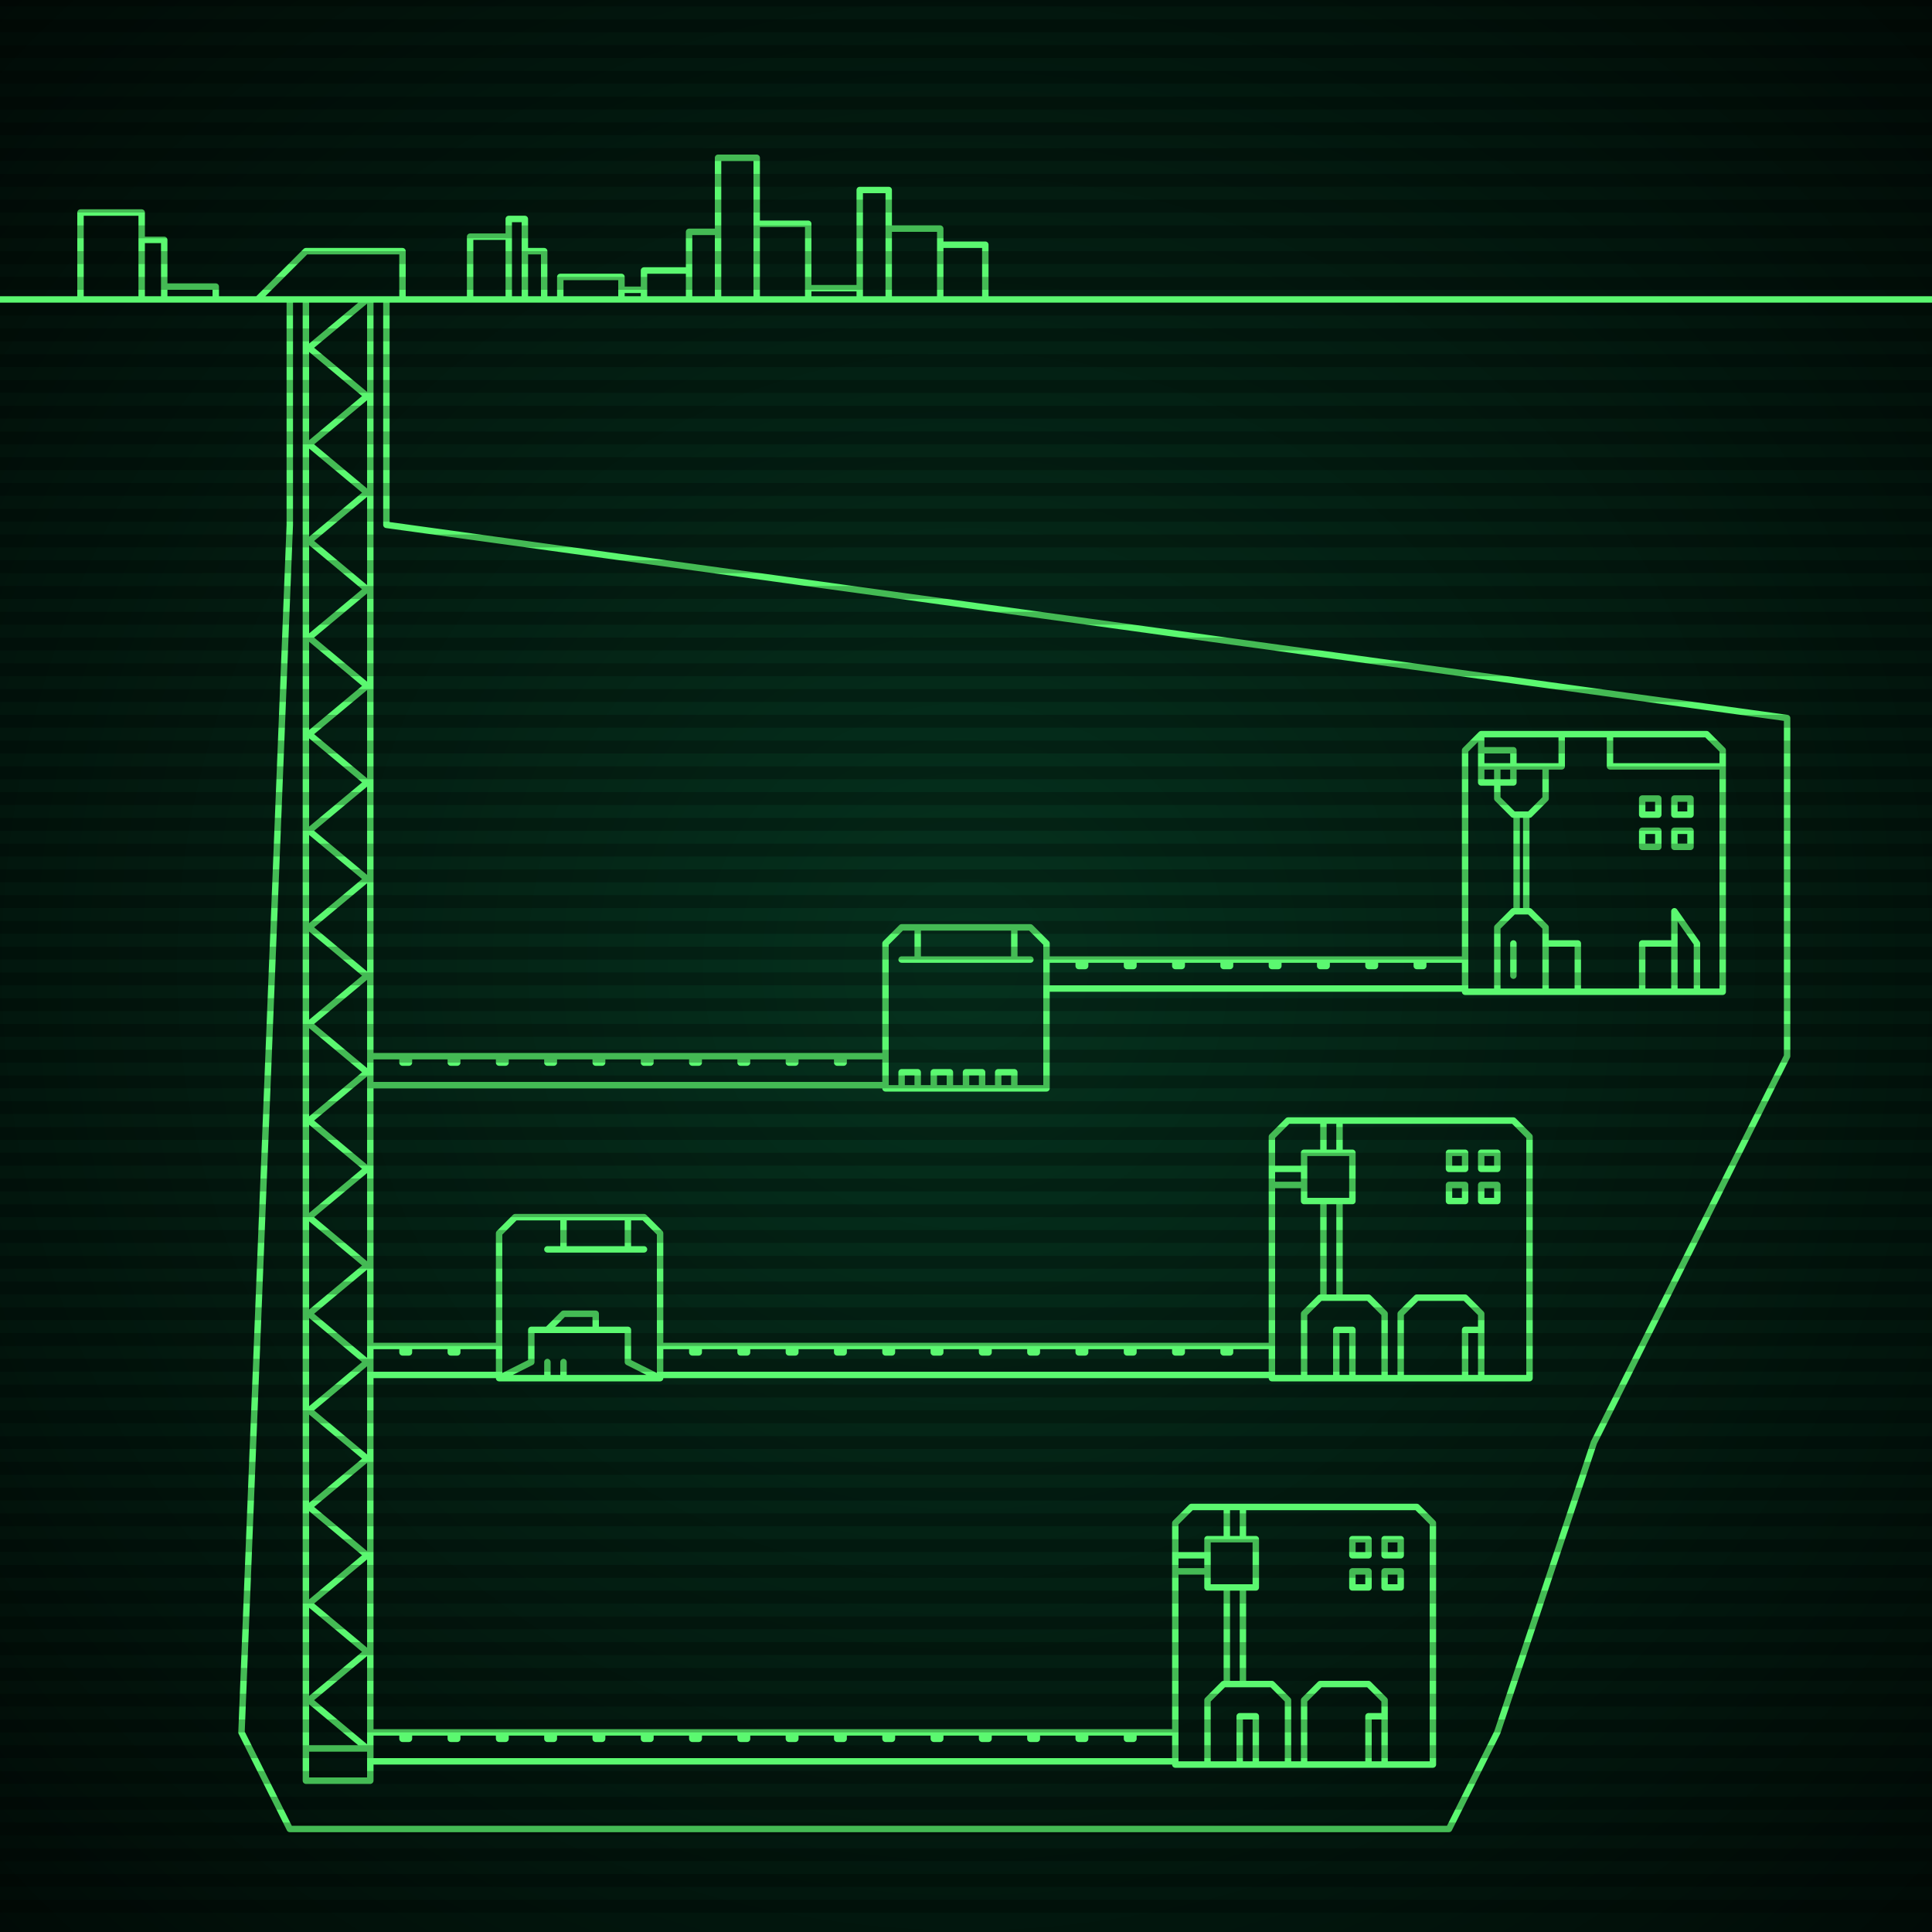 <svg xmlns="http://www.w3.org/2000/svg"
     width="600" height="600"
>

    <defs>
        <radialGradient id="screenGradient"
                        r="100%"
        >
            <stop offset="0%" stop-color="#05321e" />
            <stop offset="90%" stop-color="black" />

        </radialGradient>
    </defs>

    <rect
            fill="url(#screenGradient)"
            width="600" height="600" />


    <g id="monitor" >
        <g id="crt" class="on">
            <g id="terminal">
                <path
                        id="bunker-path"
                        style="fill: none;stroke: #5bf870;stroke-width:2px;stroke-linecap:round;stroke-linejoin:round;stroke-miterlimit:4;stroke-dasharray:none"
                        d="M -40,93 L 640,93 M 160,378 L 200,378 L 205,383 L 205,428 L 155,428 L 155,383 L 160,378 M 170,388 L 200,388 M 175,378 L 175,388 M 195,378 L 195,388 M 170,428 L 170,423 M 175,428 L 175,423 M 155,428 L 165,423 L 165,413 L 195,413 L 195,423 L 205,428 M 170,413 L 175,408 L 185,408 L 185,413 z M 400,348 L 470,348 L 475,353 L 475,428 L 395,428 L 395,353 L 400,348 M 405,428 L 405,408 L 410,403 L 425,403 L 430,408 L 430,428 M 415,428 L 415,413 L 420,413 L 420,428 M 435,428 L 435,408 L 440,403 L 455,403 L 460,408 L 460,428 M 455,428 L 455,413 L 460,413 L 460,428 M 411,403 L 411,373 M 416,403 L 416,373 M 405,373 L 420,373 L 420,358 L 405,358 L 405,373 M 395,368 L 405,368 M 395,363 L 405,363 M 411,358 L 411,348 M 416,358 L 416,348 M 455,373 L 450,373 L 450,368 L 455,368 L 455,373 M 455,363 L 450,363 L 450,358 L 455,358 L 455,363 M 465,373 L 460,373 L 460,368 L 465,368 L 465,373 M 465,363 L 460,363 L 460,358 L 465,358 L 465,363 z M 460,228 L 530,228 L 535,233 L 535,308 L 455,308 L 455,233 L 460,228 M 470,303 L 470,293 M 465,308 L 465,288 L 470,283 L 475,283 L 480,288 L 480,308 M 465,238 L 465,248 L 470,253 L 475,253 L 480,248 L 480,238 M 471,253 L 471,283 M 474,253 L 474,283 M 460,228 L 460,238 L 485,238 L 485,228 M 500,228 L 500,238 L 535,238 M 500,228 M 460,233 L 460,243 L 470,243 L 470,233 L 460,233 M 515,248 L 515,253 L 510,253 L 510,248 L 515,248 M 515,258 L 515,263 L 510,263 L 510,258 L 515,258 M 525,248 L 525,253 L 520,253 L 520,248 L 525,248 M 525,258 L 525,263 L 520,263 L 520,258 L 525,258 M 527,308 L 527,293 L 520,283 L 520,308 M 510,308 L 510,293 L 520,293 L 520,308 M 480,308 L 480,293 L 490,293 L 490,308 z M 280,288 L 320,288 L 325,293 L 325,338 L 275,338 L 275,293 L 280,288 M 280,298 L 320,298 M 285,288 L 285,298 M 315,288 L 315,298 M 280,338 L 280,333 L 285,333 L 285,338 M 290,338 L 290,333 L 295,333 L 295,338 M 300,338 L 300,333 L 305,333 L 305,338 M 310,338 L 310,333 L 315,333 L 315,338 z M 370,468 L 440,468 L 445,473 L 445,548 L 365,548 L 365,473 L 370,468 M 375,548 L 375,528 L 380,523 L 395,523 L 400,528 L 400,548 M 385,548 L 385,533 L 390,533 L 390,548 M 405,548 L 405,528 L 410,523 L 425,523 L 430,528 L 430,548 M 425,548 L 425,533 L 430,533 L 430,548 M 381,523 L 381,493 M 386,523 L 386,493 M 375,493 L 390,493 L 390,478 L 375,478 L 375,493 M 365,488 L 375,488 M 365,483 L 375,483 M 381,478 L 381,468 M 386,478 L 386,468 M 425,493 L 420,493 L 420,488 L 425,488 L 425,493 M 425,483 L 420,483 L 420,478 L 425,478 L 425,483 M 435,493 L 430,493 L 430,488 L 435,488 L 435,493 M 435,483 L 430,483 L 430,478 L 435,478 L 435,483 z M 80,93 L 95,78 L 125,78 L 125,93 M 95,93 L 95,553 L 115,553 L 115,93 M 95,93 L 114,93 L 96,108 L 114,123 L 96,138 L 114,153 L 96,168 L 114,183 L 96,198 L 114,213 L 96,228 L 114,243 L 96,258 L 114,273 L 96,288 L 114,303 L 96,318 L 114,333 L 96,348 L 114,363 L 96,378 L 114,393 L 96,408 L 114,423 L 96,438 L 114,453 L 96,468 L 114,483 L 96,498 L 114,513 L 96,528 L 114,543 L 96,543 M 155,418 L 115,418 M 115,427 L 155,427 M 140,418 L 140,420 L 142,420 L 142,418 M 125,418 L 125,420 L 127,420 L 127,418 M 395,418 L 205,418 M 205,427 L 395,427 M 380,418 L 380,420 L 382,420 L 382,418 M 365,418 L 365,420 L 367,420 L 367,418 M 350,418 L 350,420 L 352,420 L 352,418 M 335,418 L 335,420 L 337,420 L 337,418 M 320,418 L 320,420 L 322,420 L 322,418 M 305,418 L 305,420 L 307,420 L 307,418 M 290,418 L 290,420 L 292,420 L 292,418 M 275,418 L 275,420 L 277,420 L 277,418 M 260,418 L 260,420 L 262,420 L 262,418 M 245,418 L 245,420 L 247,420 L 247,418 M 230,418 L 230,420 L 232,420 L 232,418 M 215,418 L 215,420 L 217,420 L 217,418 M 455,298 L 325,298 M 325,307 L 455,307 M 440,298 L 440,300 L 442,300 L 442,298 M 425,298 L 425,300 L 427,300 L 427,298 M 410,298 L 410,300 L 412,300 L 412,298 M 395,298 L 395,300 L 397,300 L 397,298 M 380,298 L 380,300 L 382,300 L 382,298 M 365,298 L 365,300 L 367,300 L 367,298 M 350,298 L 350,300 L 352,300 L 352,298 M 335,298 L 335,300 L 337,300 L 337,298 M 275,328 L 115,328 M 115,337 L 275,337 M 260,328 L 260,330 L 262,330 L 262,328 M 245,328 L 245,330 L 247,330 L 247,328 M 230,328 L 230,330 L 232,330 L 232,328 M 215,328 L 215,330 L 217,330 L 217,328 M 200,328 L 200,330 L 202,330 L 202,328 M 185,328 L 185,330 L 187,330 L 187,328 M 170,328 L 170,330 L 172,330 L 172,328 M 155,328 L 155,330 L 157,330 L 157,328 M 140,328 L 140,330 L 142,330 L 142,328 M 125,328 L 125,330 L 127,330 L 127,328 M 365,538 L 115,538 M 115,547 L 365,547 M 350,538 L 350,540 L 352,540 L 352,538 M 335,538 L 335,540 L 337,540 L 337,538 M 320,538 L 320,540 L 322,540 L 322,538 M 305,538 L 305,540 L 307,540 L 307,538 M 290,538 L 290,540 L 292,540 L 292,538 M 275,538 L 275,540 L 277,540 L 277,538 M 260,538 L 260,540 L 262,540 L 262,538 M 245,538 L 245,540 L 247,540 L 247,538 M 230,538 L 230,540 L 232,540 L 232,538 M 215,538 L 215,540 L 217,540 L 217,538 M 200,538 L 200,540 L 202,540 L 202,538 M 185,538 L 185,540 L 187,540 L 187,538 M 170,538 L 170,540 L 172,540 L 172,538 M 155,538 L 155,540 L 157,540 L 157,538 M 140,538 L 140,540 L 142,540 L 142,538 M 125,538 L 125,540 L 127,540 L 127,538 z M 105,568 L 450,568 L 465,538 L 495,448 L 555,328 M 120,93 L 120,163 L 555,223 L 555,328 M 105,568 L 90,568 L 75,538 M 90,93 L 90,163 L 75,538 M 25,93 L 25,66 L 44,66 L 44,93 M 44,93 L 44,74.5 L 51,74.5 L 51,93 M 51,93 L 51,89 L 67,89 L 67,93 M 146,93 L 146,73.5 L 158,73.5 L 158,93 M 158,93 L 158,68 L 163,68 L 163,93 M 163,93 L 163,78 L 169,78 L 169,93 M 174,93 L 174,86 L 193,86 L 193,93 M 193,93 L 193,90 L 200,90 L 200,93 M 200,93 L 200,84 L 214,84 L 214,93 M 214,93 L 214,72 L 223,72 L 223,93 M 223,93 L 223,49 L 235,49 L 235,93 M 235,93 L 235,69.5 L 251,69.5 L 251,93 M 251,93 L 251,89.5 L 267,89.5 L 267,93 M 267,93 L 267,59 L 276,59 L 276,93 M 276,93 L 276,71 L 292,71 L 292,93 M 292,93 L 292,76 L 306,76 L 306,93 "

                />
            </g>
        </g>
    </g>

    <g id="stripes"
    >
        <path
                id="stripe-path"
                style="stroke: rgba(0, 0, 0, 0.25);stroke-width:4px;"
                d="M 0,0 L 600,0 M 0,8 L 600,8 M 0,16 L 600,16 M 0,24 L 600,24 M 0,32 L 600,32 M 0,40 L 600,40 M 0,48 L 600,48 M 0,56 L 600,56 M 0,64 L 600,64 M 0,72 L 600,72 M 0,80 L 600,80 M 0,88 L 600,88 M 0,96 L 600,96 M 0,104 L 600,104 M 0,112 L 600,112 M 0,120 L 600,120 M 0,128 L 600,128 M 0,136 L 600,136 M 0,144 L 600,144 M 0,152 L 600,152 M 0,160 L 600,160 M 0,168 L 600,168 M 0,176 L 600,176 M 0,184 L 600,184 M 0,192 L 600,192 M 0,200 L 600,200 M 0,208 L 600,208 M 0,216 L 600,216 M 0,224 L 600,224 M 0,232 L 600,232 M 0,240 L 600,240 M 0,248 L 600,248 M 0,256 L 600,256 M 0,264 L 600,264 M 0,272 L 600,272 M 0,280 L 600,280 M 0,288 L 600,288 M 0,296 L 600,296 M 0,304 L 600,304 M 0,312 L 600,312 M 0,320 L 600,320 M 0,328 L 600,328 M 0,336 L 600,336 M 0,344 L 600,344 M 0,352 L 600,352 M 0,360 L 600,360 M 0,368 L 600,368 M 0,376 L 600,376 M 0,384 L 600,384 M 0,392 L 600,392 M 0,400 L 600,400 M 0,408 L 600,408 M 0,416 L 600,416 M 0,424 L 600,424 M 0,432 L 600,432 M 0,440 L 600,440 M 0,448 L 600,448 M 0,456 L 600,456 M 0,464 L 600,464 M 0,472 L 600,472 M 0,480 L 600,480 M 0,488 L 600,488 M 0,496 L 600,496 M 0,504 L 600,504 M 0,512 L 600,512 M 0,520 L 600,520 M 0,528 L 600,528 M 0,536 L 600,536 M 0,544 L 600,544 M 0,552 L 600,552 M 0,560 L 600,560 M 0,568 L 600,568 M 0,576 L 600,576 M 0,584 L 600,584 M 0,592 L 600,592 z"
        />
    </g>
</svg>